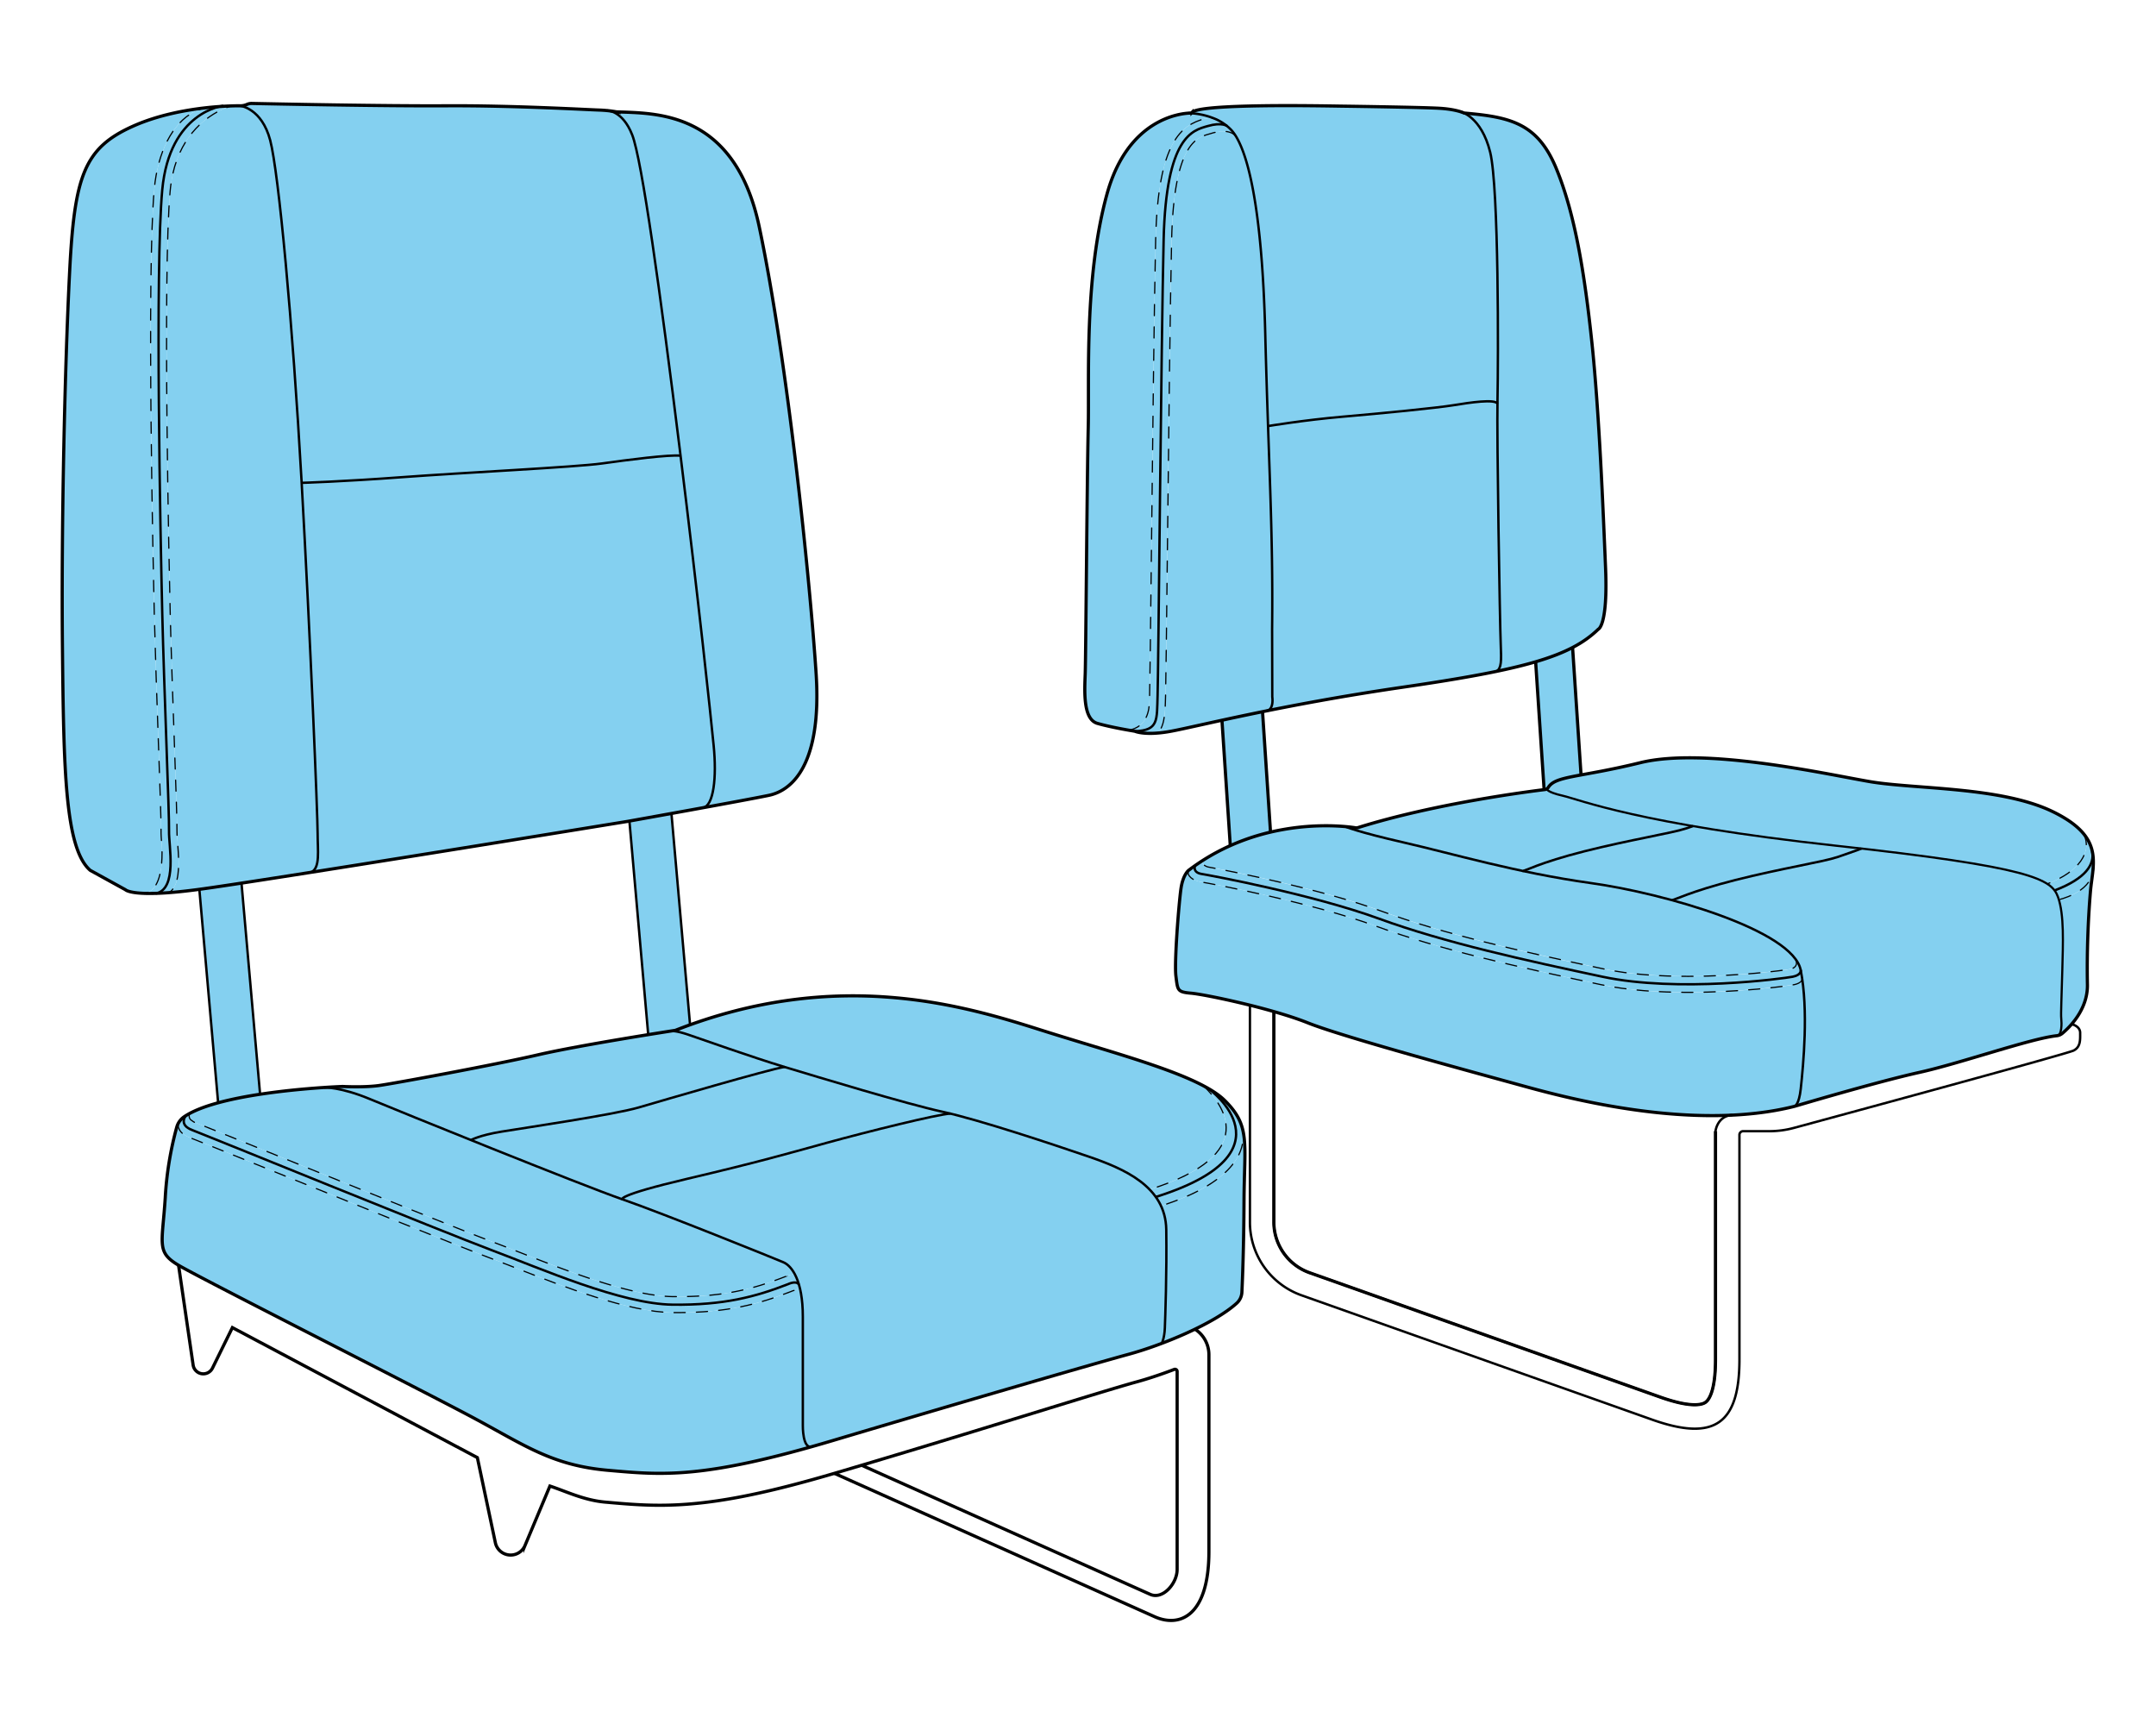 <svg viewBox="0 0 1350.81 1080" xmlns="http://www.w3.org/2000/svg" data-sanitized-data-name="Capa 2" data-name="Capa 2" id="Capa_2"><defs><style>.cls-1{fill:#84d0f0;}.cls-2,.cls-3,.cls-4,.cls-5,.cls-6,.cls-7,.cls-8{fill:none;stroke:#000;stroke-miterlimit:10;}.cls-2{stroke-width:2px;}.cls-3{stroke-width:1.5px;}.cls-4,.cls-5,.cls-6,.cls-7{stroke-linecap:round;stroke-width:0.75px;}.cls-5{stroke-dasharray:7.09 7.09;}.cls-6{stroke-dasharray:6.92 6.92;}.cls-7{stroke-dasharray:7;}.cls-8{stroke-width:1.35px;}</style></defs><path d="M1287.28,557.86c20-7.65,25-16.49,23.65-24.37h0c1,4.7.67,9.49.09,14.39-1.94,6-7.7,12.11-21,15.78-.18-.59-.37-1.17-.57-1.73A15,15,0,0,0,1287.28,557.86Z" class="cls-1"></path><path d="M1309.75,558.52c-1.51,17.81-2.27,39-1.89,58.35.21,10.64-5.1,19.21-9.91,24.77a50.71,50.71,0,0,1-5.82,5.73,6.32,6.32,0,0,1-2.73,1.35c2.43-.93,2.43-7.64,2.07-10.53s.28-14.21.66-30.51c.36-15.47,1.24-32.8-2.14-44,13.35-3.67,19.11-9.8,21-15.78C1310.61,551.37,1310.06,554.91,1309.75,558.52Z" class="cls-1"></path><path d="M1282.86,553.7c20-7.64,28.07-20.21,22.7-31.28h0a25.55,25.55,0,0,1,5.38,11.07h0c1.33,7.88-3.6,16.72-23.65,24.37a16.89,16.89,0,0,0-4.48-4.07Z" class="cls-1"></path><path d="M1305.56,522.42c5.37,11.07-2.66,23.64-22.7,31.28l-.06.09c-10.57-6.87-37.93-13.22-116.43-22.18q-7.86-.9-16.41-1.83c-36.9-4-66.11-8.24-89.19-12.23-54-9.33-74.5-17.44-81.58-19-10.07-2.27-10.09-4.25-10.09-4.27a3.14,3.14,0,0,0,1-1c2.66-4.19,8.67-5.57,20.49-7.74,8.83-1.63,20.9-3.7,37.22-7.7,40.17-9.85,114.82,6.82,143.24,11.75s82.61,3,115.2,18.94c9.42,4.6,15.49,9.23,19.31,13.93Z" class="cls-1"></path><path d="M1292.13,607.68c-.38,16.3-1,27.48-.66,30.51s.36,9.6-2.07,10.53a4.21,4.21,0,0,1-.71.12c-16.65,1.77-59.87,17.13-86.18,23-26.85,6-76.48,20.75-78,21.21.33-.15,2.74-1.49,3.75-10.81,1.52-14,4.46-44.66.93-69-.27-1.85-.58-3.67-.93-5.44a17.84,17.84,0,0,0-3.47-7.22c-10.86-14.36-44-27.57-77.27-36.67,1.06.29,11.39-5.37,39.81-12.57s55-11.37,64-14.4,15-5.31,15-5.31c78.5,9,105.86,15.31,116.43,22.18a16.89,16.89,0,0,1,4.48,4.07,15,15,0,0,1,2.14,4.07c.2.56.39,1.14.57,1.73C1293.37,574.88,1292.49,592.21,1292.13,607.68Z" class="cls-1"></path><path d="M1166.37,531.61s-5.92,2.27-15,5.31-35.62,7.2-64,14.4-38.75,12.86-39.81,12.57a420.84,420.84,0,0,0-50.76-10.68c-14.8-2.06-29-4.7-42.57-7.58,1.44,0,10.77-5.28,38.46-12.29,28.42-7.2,54.95-11.37,64-14.4l4.1-1.39c23.08,4,52.29,8.2,89.19,12.23Q1158.51,530.71,1166.37,531.61Z" class="cls-1"></path><path d="M1128.24,682.22c-1,9.32-3.42,10.66-3.75,10.81h0a199,199,0,0,1-39.17,5.54h0c-53.26,2.55-108.16-12-130.58-18.22-28-7.75-112.55-30.52-135.28-39.61-6-2.42-13.42-4.81-21.17-7-5-1.42-10.08-2.78-15.09-4-16.57-4.14-32-7.09-36.88-7.52-8.72-.76-8.34-1.9-9.47-10.61s1.89-46.23,3.17-55c1.23-8.45,4.54-11.2,4.75-11.36-1.47,3.41,2.93,6.48,7.38,7.2,8,1.29,70.27,13.2,110.18,27.8,40.17,14.7,87.46,25.26,140.63,36.58,17.13,3.64,36.64,4.87,55,4.86,32.36,0,61-3.81,66.29-4.85,0,0,4.8-.84,5-3.63h0C1132.7,637.56,1129.76,668.26,1128.24,682.22Z" class="cls-1"></path><path d="M1124.77,600.56a17.84,17.84,0,0,1,3.47,7.22s.55,3.07-5,4.17-71.75,10.1-119.25,0-98.52-21.22-140-36.38-105.23-27.1-111.1-28-4.15-5.21-4.15-5.21q2.87-2,5.75-3.82c-3.13,3.19,2.35,4.64,2.35,4.64,15.41,2.81,71.63,14.11,108.86,27.73,39.57,14.48,86.49,25,139.28,36.19,16.22,3.45,35,4.6,52.66,4.6,31.5,0,59.71-3.66,64.58-4.62,0,0,5.42-1.3,2.54-6.48Z" class="cls-1"></path><path d="M1122.22,607c-4.87,1-33.08,4.62-64.58,4.62-17.7,0-36.44-1.15-52.66-4.6-52.79-11.24-99.71-21.71-139.28-36.19-37.23-13.62-93.45-24.92-108.86-27.73,0,0-5.48-1.45-2.35-4.64a132.37,132.37,0,0,1,16.34-8.72A140.54,140.54,0,0,1,796,521.31,151.26,151.26,0,0,1,843,517.84s6.76,3.16,36.7,10c20.33,4.63,45.73,11.71,74.42,17.8h.1c13.52,2.88,27.77,5.52,42.57,7.58a420.84,420.84,0,0,1,50.76,10.68c33.31,9.1,66.41,22.31,77.27,36.67h0C1127.64,605.74,1122.22,607,1122.22,607Z" class="cls-1"></path><path d="M990.6,485.5c-11.82,2.17-17.83,3.55-20.49,7.74a3.14,3.14,0,0,1-1,1,2.69,2.69,0,0,1-1.12.4l-.52.06-5.31-80.11a128,128,0,0,0,23.15-9Z" class="cls-1"></path><path d="M937.74,420.57c-15.74,3.28-35.07,6.49-59.1,10-33.14,4.82-61.76,10.08-84.85,14.73,4.58-1.06,3.37-8.67,3.37-8.67L797,394.18c.55-45.73-.91-80.42-2.54-127.26h0s22.61-3.79,46.87-5.88,58.92-5.49,69.34-7.2,26-4,27.49-1c-.33,29.89,1.59,138.88,2.07,150.13C940.79,414.63,940.73,418.42,937.74,420.57Z" class="cls-1"></path><path d="M1001.42,394.18a67,67,0,0,1-16.12,11.47,128,128,0,0,1-23.15,9c-7,2.07-15.1,4-24.41,6,3-2.15,3-5.94,2.54-17.55-.48-11.25-2.4-120.24-2.07-150.13,0-1,0-1.9,0-2.71.5-25.26.88-132.76-4.61-154.93-4.38-17.64-13.35-23.15-16.83-24.68l.12.05a3.27,3.27,0,0,0,1,.23c29,2.48,45.69,6.71,57.23,34.82,11.62,28.3,17.69,65.18,22.24,108.63s7.07,105.1,8.58,141.48S1001.42,394.18,1001.42,394.18Z" class="cls-1"></path><path d="M916.6,70.48l-1.07-.38A9.31,9.31,0,0,1,916.6,70.48Z" class="cls-1"></path><path d="M1060.77,517.55l-4.1,1.39c-9.09,3-35.62,7.2-64,14.4-27.69,7-37,12.29-38.46,12.29h-.1c-28.69-6.09-54.09-13.17-74.42-17.8-29.94-6.82-36.7-10-36.7-10,3.07.27,5.25.58,6.34.75a3.51,3.51,0,0,0,1.61-.12c47.16-14.81,105.16-22.36,116.56-23.76l.52-.06a2.69,2.69,0,0,0,1.12-.4s0,2,10.09,4.27C986.27,500.11,1006.74,508.22,1060.77,517.55Z" class="cls-1"></path><path d="M793.79,445.29l-2.75.56c-9.48,1.92-18,3.73-25.43,5.34-15.07,3.28-25.88,5.79-31.86,6.9a78.67,78.67,0,0,1-9.38,1.22c4.93-1.88,5.64-12.35,5.82-19.74,0-1.2.06-2.47.1-3.8.2-6.2.59-41.47,1.09-86.12.75-67.46,1.78-159.85,2.7-199.4,1.39-59.95,15.61-64,23.25-66.23l.69-.2c1.07-.31,11.63-4.15,16.36,1.55h0c8.73,14.27,16.53,50.6,18.35,123.37.54,21.84,1.16,40.84,1.76,58.17,1.63,46.84,3.09,81.53,2.54,127.26l.12,42.44S798.37,444.23,793.79,445.29Z" class="cls-1"></path><path d="M796,521.31a140.54,140.54,0,0,0-25.21,8.47l-5.22-78.59c7.45-1.61,15.95-3.42,25.43-5.34Z" class="cls-1"></path><path d="M779.42,752.73c-.15,28.3-.95,48.69-1.33,56.78a10,10,0,0,1-3.26,7c-6.1,5.55-15.61,11.19-26.1,16.25C742,836,734.85,839,727.94,841.62c.1-.21,1.66-3.4,1.9-9.63.25-6.44,1.26-34.36.88-61.64a36.14,36.14,0,0,0-3.29-14.9c41.89-13.15,56.93-33.42,49.7-52.24C781.54,714,779.55,726.74,779.42,752.73Z" class="cls-1"></path><path d="M777.13,703.21c7.23,18.82-7.81,39.09-49.7,52.24a35.16,35.16,0,0,0-3.27-5.58h0c87-27.32,35.16-66.27,33.34-67.61a49.19,49.19,0,0,1,9.78,7.18c4.86,4.81,7.92,9.07,9.81,13.68Z" class="cls-1"></path><path d="M768.82,79h0a26.43,26.43,0,0,1,2.63,2.46,24.7,24.7,0,0,1,2.92,4c-4.73-5.7-15.29-1.86-16.36-1.55l-.69.2c-7.64,2.19-21.86,6.28-23.25,66.23-.92,39.55-2,131.94-2.7,199.4-.5,44.65-.89,79.92-1.09,86.12,0,1.33-.07,2.6-.1,3.8-.18,7.39-.89,17.86-5.82,19.74l-1,.06c-8.69.43-12.31-1.28-12.31-1.28,15-.5,13.77-6.82,14.27-22.48s2.27-220.29,3.79-285.47S747.52,81.67,756.62,79C765,76.58,768.32,78.61,768.82,79Z" class="cls-1"></path><path d="M761,74.32a6.71,6.71,0,0,1,3.06,1.46C763.05,75.23,762,74.75,761,74.32Z" class="cls-1"></path><path d="M757.51,682.26c1.82,1.34,53.68,40.29-33.34,67.61h0a40.58,40.58,0,0,0-3.86-4.64c70.87-22.25,45.49-53.87,33.85-64.85,1.15.61,2.26,1.23,3.31,1.84Z" class="cls-1"></path><path d="M754.15,680.38c11.64,11,37,42.6-33.85,64.85-9.82-10.17-25-16.1-38.46-20.74-20.44-7-62.17-21-86.21-26.85-1.81-.45-3.53-.85-5.12-1.19-22.73-4.92-78.82-22-98.9-28s-51.79-17.31-60.13-20.16c-7.18-2.45-10-2.4-10.63-2.34l2.29-.36q4.65-1.83,9.23-3.47c97.2-35,174.13-11.23,220.42,3.47C691.23,657.75,731.44,668.32,754.15,680.38Z" class="cls-1"></path><path d="M754.57,74.4c-14,4-29,13.53-30.49,75.62-.92,39.61-2,132-2.7,199.52-.5,44.59-.89,79.81-1.09,85.91,0,1.36-.07,2.65-.1,3.88-.13,5.4-1.31,15.91-12.87,18.14-4.88-.85-13.58-2.49-19.8-4.3-9.09-2.65-8-20.47-7.58-31.08s1.14-123.91,1.9-154.23-2.65-94,11.75-146.27c12.47-45.31,43.16-50.23,51.13-50.73h.06a46.43,46.43,0,0,1,16.09,3.4l.13.06A16.73,16.73,0,0,0,754.57,74.4Z" class="cls-1"></path><path d="M748.74,542.32s-1.72,4.26,4.15,5.21,69.66,12.88,111.1,28,92.46,26.27,140,36.38,113.64,1.1,119.25,0,5-4.17,5-4.17c.35,1.77.66,3.59.93,5.44h0c-.21,2.79-5,3.63-5,3.63-5.28,1-33.93,4.85-66.29,4.85-18.32,0-37.83-1.22-55-4.86C949.73,605.52,902.44,595,862.27,580.26c-39.91-14.6-102.16-26.51-110.18-27.8-4.45-.72-8.85-3.79-7.38-7.2h0Q746.73,543.74,748.74,542.32Z" class="cls-1"></path><path d="M760.87,74.26a46.43,46.43,0,0,0-16.09-3.4c.39,0,.72,0,1,0a1.63,1.63,0,0,0,1.14-.44c5.29-5.55,79.64-4.1,92.57-3.92,13.26.19,50.59.76,61.77,1.33a55.24,55.24,0,0,1,14.14,2.28l.14,0,1.07.38a.13.13,0,0,0,.08,0c3.38,1.44,12.53,6.86,17,24.74,5.49,22.17,5.11,129.67,4.61,154.93,0,.81,0,1.72,0,2.71-1.53-3-17.08-.75-27.49,1S865.63,259,841.38,261s-46.87,5.88-46.87,5.88h0c-.6-17.33-1.22-36.33-1.76-58.17-1.82-72.77-9.62-109.1-18.35-123.37h0a24.7,24.7,0,0,0-2.92-4A26.43,26.43,0,0,0,768.83,79a30.68,30.68,0,0,0-4.77-3.18A6.71,6.71,0,0,0,761,74.32Z" class="cls-1"></path><path d="M729.84,832c-.24,6.23-1.8,9.42-1.9,9.63-7.39,2.8-14.52,5.14-20.59,6.79-22.23,6.06-104.08,29.81-185.43,54.06-4.59,1.37-9,2.65-13.23,3.85C502.74,908,503,893.13,503,893.13V824.92a81.91,81.91,0,0,0-1.29-15.32,50.08,50.08,0,0,0-1.19-5,34.21,34.21,0,0,0-2.44-6.16c-2.22-4.27-4.86-6.61-7.21-7.62-5.31-2.27-74.65-30.32-100.8-39.41h0c-.27-.2-2.64-2.71,40.57-12.87,45.09-10.62,61.39-15.38,87.15-22.47s69.73-18,77.88-18.41c24,5.88,65.77,19.81,86.21,26.85,13.47,4.64,28.64,10.57,38.46,20.74a40.58,40.58,0,0,1,3.86,4.64,35.16,35.16,0,0,1,3.27,5.58,36.14,36.14,0,0,1,3.29,14.9C731.1,797.63,730.09,825.55,729.84,832Z" class="cls-1"></path><path d="M711,458.09s-1.44-.23-3.7-.62c11.56-2.23,12.74-12.74,12.87-18.14,0-1.23.06-2.52.1-3.88.2-6.1.59-41.32,1.09-85.91.75-67.49,1.78-159.91,2.7-199.52,1.45-62.09,16.5-71.59,30.49-75.62a16.73,16.73,0,0,1,6.43-.08c1,.43,2,.91,3.06,1.46A30.68,30.68,0,0,1,768.83,79h0c-.5-.36-3.87-2.39-12.2,0-9.1,2.65-26,5.94-27.54,71.12S725.8,420,725.29,435.61,726.05,457.59,711,458.09Z" class="cls-1"></path><path d="M590.51,696.45c1.59.34,3.31.74,5.12,1.19-8.15.43-52.11,11.32-77.88,18.41s-42.06,11.85-87.15,22.47c-43.21,10.16-40.84,12.67-40.57,12.87-14.74-5.13-57.29-22-94.93-37.14.29-.17,5.54-3.08,19.16-5.29,14-2.28,70.45-10.61,86-15.16s81.49-23.87,91.35-25.39C511.69,674.47,567.78,691.53,590.51,696.45Z" class="cls-1"></path><path d="M508.69,906.32C437.7,926.44,413.37,924,381,921.17c-34.35-3-51.53-15.16-82.35-31.83S125.92,801,111.9,792.7s-10.23-12.88-8.34-42.44a211.52,211.52,0,0,1,7.23-44.17,10.9,10.9,0,0,1,1-2.34c-.69,3.9,2.41,7.18,7,8.88,3.15,1.17,24.95,10,52.55,21.17,48.87,19.77,115.79,46.86,135.14,54.11,5.07,1.9,10.77,4.14,16.8,6.5,29.75,11.65,70.5,27.6,98.2,27.93l3.35,0c30.57,0,49.94-5.09,70.9-13.25,0,0,4.53-2.23,6,.49A81.91,81.91,0,0,1,503,824.92v68.21S502.74,908,508.69,906.32Z" class="cls-1"></path><path d="M500.5,804.59a50.08,50.08,0,0,1,1.19,5c-1.47-2.72-6-.49-6-.49-21,8.16-40.33,13.25-70.9,13.25l-3.35,0c-27.7-.33-68.45-16.28-98.2-27.93-6-2.36-11.73-4.6-16.8-6.5-19.35-7.25-86.27-34.34-135.14-54.11-27.6-11.17-49.4-20-52.55-21.17-4.58-1.7-7.68-5-7-8.88a11.22,11.22,0,0,1,3.6-4.06c.35-.24.71-.47,1.08-.7-.29.35-4.5,5.78,4,9,8.84,3.28,157.39,63.91,187.71,75.28S389.29,817,421.5,817.34s51.92-4.93,72.38-12.89c0,0,4.89-2.38,6.61.14Z" class="cls-1"></path><path d="M498.06,798.43a14.21,14.21,0,0,0-6.16,1.43c-20.55,8-39.5,12.83-70.34,12.48-25.87-.31-65.64-15.88-94.67-27.24-6.07-2.38-11.8-4.62-16.94-6.55-19.23-7.21-86.08-34.27-134.9-54-28.76-11.64-49.53-20-52.82-21.27a6,6,0,0,1-1.87-1.16c-2.68-1.29-1.61-4.46-1.61-4.46a86.08,86.08,0,0,1,17.94-6.73A235.45,235.45,0,0,1,163,685.54c15.22-2.33,30.27-3.6,40.18-4.25,0,0,10.31-.37,28.5,7.2,7.95,3.31,34.21,14,63.44,25.76h0c37.64,15.13,80.19,32,94.93,37.14h0c26.15,9.09,95.49,37.14,100.8,39.41C493.2,791.82,495.84,794.16,498.06,798.43Z" class="cls-1"></path><path d="M440.44,506h0l-19.71,3.59-26.33,4.75-1.29.23s-116.51,19-198.07,31.86c5.8-2.82,4.05-13.34,4.05-24.46s-4.51-120.83-10-219.53h0s25.69-.76,62.83-3.54,109.14-6.32,125.3-8.59,42.42-5.68,49.25-4.86c11.83,95.86,18.74,161.52,20.73,181.45C449.16,487.12,447.17,504.76,440.44,506Z" class="cls-1"></path><path d="M432.37,642.08q-4.58,1.65-9.23,3.47l-2.29.36-.15,0c-2.85.44-8,1.26-14.55,2.32L394.37,514.38l26.33-4.75Z" class="cls-1"></path><path d="M396.11,84.45c-4.84-12.31-11.93-14.64-14.58-15.08,2.88.32,4.73.68,4.73.68,24.25,1,74-1,89.43,72,18,85.1,31.83,222.07,35.62,279.67s-15.16,73.51-29.56,76.54c-6.21,1.3-23.58,4.53-41.31,7.77,6.73-1.27,8.72-18.91,6.7-39.09-2-19.93-8.9-85.59-20.73-181.45-.16-1.32-.32-2.65-.49-4C413.8,183.48,402.18,99.86,396.11,84.45Z" class="cls-1"></path><path d="M381.48,69.36l-.91-.09A6.39,6.39,0,0,1,381.48,69.36Z" class="cls-1"></path><path d="M491.61,668.41c-9.86,1.52-75.79,20.84-91.35,25.39s-72,12.88-86,15.16c-13.62,2.21-18.87,5.12-19.16,5.29h0c-29.23-11.75-55.49-22.45-63.44-25.76-18.19-7.57-28.5-7.2-28.5-7.2,7.1-.48,11.57-.63,11.57-.63s13.14.76,22.49-.5,72.25-12.89,99.53-19.2c18-4.17,49.82-9.54,69.41-12.71,6.53-1.06,11.7-1.88,14.55-2.32l.15,0c.64-.06,3.45-.11,10.63,2.34C439.82,651.1,471.52,662.35,491.61,668.41Z" class="cls-1"></path><path d="M380.5,69.27h.07l.91.09h0c2.65.44,9.74,2.77,14.58,15.08,6.07,15.41,17.69,99,29.81,197.05.17,1.34.33,2.67.49,4-6.83-.82-33.08,2.58-49.25,4.86s-88.16,5.81-125.3,8.59S189,302.48,189,302.48h0c0-.42-.05-.85-.07-1.27-5.55-99-14.33-193.26-19.64-213.35s-18.76-21.6-18.76-21.6a10.27,10.27,0,0,0,4.13-.84,7.16,7.16,0,0,1,3.09-.63c12.51.26,83.24,1.7,121.37,1.47,41.94-.27,89.69,2.47,95.94,2.66C377.06,69,378.9,69.11,380.5,69.27Z" class="cls-1"></path><path d="M163,685.54a235.45,235.45,0,0,0-26.28,5.37L124.92,557.16c5.93-.81,15-2.16,26.41-3.89Z" class="cls-1"></path><path d="M195,546.47c-16.38,2.58-31.35,4.92-43.68,6.8-11.36,1.73-20.48,3.08-26.41,3.89l-1.65.22c-6.83.9-12.63,1.5-17.55,1.86,8-4.51,6.34-21.38,5.58-31.39-.23-3-.42-5.54-.38-7.23.13-4.9-.65-27.25-1.65-55.53-1-27.15-2-57.92-2.6-81.39-.51-21.52-4.87-211.78,0-264.3,4.08-44.25,37.63-52.94,38.84-53.08,3.21-.1,5.06-.06,5.06-.06s13.46,1.52,18.76,21.6S183.4,202.18,189,301.21c0,.42.05.85.07,1.27,5.53,98.7,10,208.46,10,219.53S200.81,543.65,195,546.47Z" class="cls-1"></path><path d="M137.54,66.71c3.15-.22,5.84-.34,8-.39-1.21.14-34.76,8.83-38.84,53.08-4.85,52.52-.49,242.78,0,264.3.56,23.47,1.64,54.24,2.6,81.39,1,28.28,1.78,50.63,1.65,55.53,0,1.69.15,4.26.38,7.23.76,10,2.37,26.88-5.58,31.39-2.89.22-5.47.36-7.79.43,13.39-3.21,7.74-29.91,8-39.18s-3.11-88.92-4.25-136.67-4.55-215.62,0-264.88C105.48,77.67,129.76,68.57,137.54,66.71Z" class="cls-1"></path><path d="M118.75,697.64s-1.07,3.17,1.61,4.46a6,6,0,0,0,1.87,1.16c3.29,1.22,24.06,9.63,52.82,21.27,48.82,19.75,115.67,46.81,134.9,54,5.14,1.93,10.87,4.17,16.94,6.55,29,11.36,68.8,26.93,94.67,27.24,30.84.35,49.79-4.51,70.34-12.48a14.21,14.21,0,0,1,6.16-1.43,34.21,34.21,0,0,1,2.44,6.16h0c-1.72-2.52-6.61-.14-6.61-.14-20.46,8-40.17,13.27-72.38,12.89s-83-22.74-113.3-34.11-178.87-72-187.71-75.28c-8.55-3.18-4.34-8.61-4-9v0C117.18,698.52,117.94,698.07,118.75,697.64Z" class="cls-1"></path><path d="M128,67.61c-16.6,4.08-28.8,23.64-31.31,50.87-4.9,53.08-.53,243.88,0,265.46.56,23.52,1.65,54.32,2.61,81.5,1,27,1.77,50.32,1.65,54.91-.06,2.2.15,5,.4,8.26.7,9.29.47,31.13-12.16,31h0c-9.09-.47-10.62-2.25-10.62-2.25l-22-12.13C40.66,531.61,39.9,481.59,39.14,405s1.52-176.59,4.55-235.7,9.1-76.55,39.41-90.19C98.18,72.36,115,69.13,128,67.61Z" class="cls-1"></path><path d="M97.93,559.67c-3.5.11-6.39.08-8.76,0h0c12.63.12,12.86-21.72,12.16-31-.25-3.25-.46-6.06-.4-8.26.12-4.59-.7-27.91-1.65-54.91-1-27.18-2-58-2.61-81.5-.51-21.58-4.88-212.38,0-265.46C99.2,91.25,111.4,71.69,128,67.61c3.48-.41,6.69-.7,9.54-.9-7.78,1.86-32.06,11-35.87,52.23-4.55,49.26-1.14,217.13,0,264.88s4.51,127.32,4.25,136.67S111.32,556.46,97.93,559.67Z" class="cls-1"></path><path d="M150.53,66.29s-37.14-.76-67.45,12.88S46.7,110.24,43.67,169.36s-5.31,159.16-4.55,235.7,1.52,126.57,17.43,140.22l22,12.12s4.55,5.31,44.72,0,269.81-42.77,269.81-42.77,74.27-13.31,88.67-16.34,33.35-19,29.56-76.55-17.66-194.57-35.62-279.66c-15.41-73-65.18-71-89.43-72a78.33,78.33,0,0,0-11.18-1.14c-6.25-.19-54-2.92-95.94-2.66-38.14.23-108.86-1.21-121.37-1.47a7.13,7.13,0,0,0-3.09.63A10.25,10.25,0,0,1,150.53,66.29Z" class="cls-2"></path><path d="M150.53,66.29S164,67.8,169.29,87.89s14.08,114.31,19.64,213.34S199,510.92,199,522s1.75,21.64-4,24.46" class="cls-3"></path><path d="M380.46,69.29s9.57-.23,15.63,15.19,17.68,99,29.81,197S445.1,446.75,447.12,467s0,37.87-6.74,39.11" class="cls-3"></path><path d="M89.14,559.65a9.32,9.32,0,0,0,3.43-.59" class="cls-4"></path><path d="M97.71,554.36c4.12-7,4.08-19.34,3.59-25.73-.24-3.25-.46-6.06-.4-8.26.13-4.59-.69-27.91-1.65-54.91-1-27.17-2-58-2.6-81.5-.51-21.58-4.88-212.38,0-265.46,2.17-23.5,11.54-41.28,24.74-48.33" class="cls-5"></path><path d="M124.64,68.69a25.88,25.88,0,0,1,3.34-1" class="cls-4"></path><path d="M145.47,66.34a22.41,22.41,0,0,0-3.34,1" class="cls-4"></path><path d="M135.86,70.28c-10.6,5.86-26.5,19.55-29.23,49.14-4.85,52.52-.5,242.78,0,264.3.55,23.47,1.64,54.24,2.6,81.39,1,28.29,1.78,50.63,1.65,55.53-.05,1.69.15,4.26.38,7.23.57,7.54,1.62,19-1.29,26.08" class="cls-6"></path><path d="M108.3,557a8.91,8.91,0,0,1-2.6,2.3" class="cls-4"></path><path d="M139.92,66.29S106.19,69.7,101.65,119s-1.14,217.14,0,264.88,4.5,127.32,4.25,136.67,5.47,36.37-8.29,39.25" class="cls-3"></path><path d="M189,302.51s25.7-.77,62.84-3.55,109.13-6.32,125.3-8.59,42.42-5.68,49.25-4.86" class="cls-3"></path><path d="M214.7,680.69s-75.38,2.61-99.36,19a11.73,11.73,0,0,0-4.58,6.4,211.18,211.18,0,0,0-7.22,44.18c-1.89,29.55-5.68,34.1,8.34,42.44s155.87,80,186.69,96.63,48,28.8,82.36,31.83,59.62,5.56,141-18.69,163.2-48,185.43-54.07c20.57-5.61,53.25-19,67.48-31.93a10,10,0,0,0,3.26-7c.38-8.09,1.18-28.47,1.32-56.78.19-37.14,4.17-47.18-12.12-63.29s-66.76-28.73-114.51-43.89-128.08-39.92-229.64,0c0,0-59.11,9.09-86.4,15.41s-90.19,17.94-99.54,19.2S214.7,680.69,214.7,680.69Z" class="cls-2"></path><path d="M748.71,832.75h0a19.08,19.08,0,0,1,8.72,16V972c0,40.17-18,48-34,40.89L522.81,923.09" class="cls-2"></path><path d="M539.85,918l180.77,80.87c7.94,3.55,16.9-6.86,16.9-15.55V859.23a1.36,1.36,0,0,0-1.85-1.27c-9.49,3.62-17.84,6.25-23.08,7.68C691.1,871.5,616.51,895.22,539.85,918l-12.24,3.64c-51,15.22-84.13,21.42-114.25,21.42-11.86,0-22.25-.91-33.24-1.89l-.95-.08c-13.37-1.18-24.5-6.74-34.62-10.07l-15.61,37.25a9.78,9.78,0,0,1-18.58-1.75l-11.28-53.31L145.6,831.76l-12.47,25.37a6.42,6.42,0,0,1-12.12-1.9l-9.13-62.51" class="cls-2"></path><line y2="557.18" x2="124.9" y1="690.93" x1="136.67" class="cls-3"></line><line y2="553.29" x2="151.31" y1="685.56" x1="162.95" class="cls-3"></line><line y2="514.4" x2="394.35" y1="648.27" x1="406.13" class="cls-3"></line><line y2="509.65" x2="420.68" y1="642.1" x1="432.35" class="cls-3"></line><path d="M203.13,681.31s10.31-.37,28.5,7.21,132.25,53.81,158.4,62.9,95.49,37.14,100.8,39.41S503,802.2,503,824.94v68.21s-.24,14.9,5.72,13.2" class="cls-3"></path><path d="M118.73,697.66s-1.07,3.17,1.61,4.46a5.85,5.85,0,0,0,1.87,1.16c3.28,1.22,24.06,9.63,52.82,21.27,48.82,19.76,115.67,46.81,134.9,54,5.14,1.93,10.87,4.17,16.94,6.55,29,11.37,68.79,26.94,94.67,27.24,30.84.36,49.79-4.5,70.33-12.48a14.55,14.55,0,0,1,6.17-1.43" class="cls-7"></path><path d="M111.74,703.75c-.71,3.9,2.4,7.2,7,8.91,3.15,1.17,25,10,52.55,21.16,48.87,19.78,115.79,46.86,135.14,54.12,5.07,1.9,10.77,4.13,16.8,6.49,29.75,11.65,70.5,27.6,98.2,27.93l3.35,0c30.57,0,49.93-5.09,70.9-13.24,0,0,4.53-2.24,6,.48" class="cls-7"></path><path d="M116.43,699s-4.8,5.69,4,9,157.39,63.92,187.7,75.28,81.1,33.73,113.31,34.11,51.91-4.93,72.38-12.88c0,0,4.89-2.38,6.61.13" class="cls-3"></path><path d="M420.68,646s2.44-.53,10.78,2.32,40,14.1,60.12,20.16,76.17,23.12,98.91,28.05,69.35,20.46,91.33,28,48.5,18.57,48.88,45.85-.63,55.2-.88,61.64-1.92,9.64-1.92,9.64" class="cls-3"></path><path d="M757.43,682.25s55.28,39.84-33.28,67.64" class="cls-3"></path><path d="M777.07,703.14c7.31,18.85-7.71,39.17-49.66,52.34" class="cls-7"></path><path d="M754.09,680.39c11.64,11,37.12,42.59-33.82,64.86" class="cls-7"></path><path d="M295.07,714.28s5.15-3,19.17-5.3,70.45-10.61,86-15.16,81.49-23.87,91.34-25.39" class="cls-3"></path><path d="M390,751.42s-4.55-2.27,40.54-12.88,61.39-15.38,87.16-22.47,69.73-18,77.87-18.41" class="cls-3"></path><path d="M723.3,459.4a79,79,0,0,0,10.43-1.28c16.3-3,68.59-16.42,144.89-27.54s105.09-19.2,122.77-36.38c0,0,6.07-2,4.55-38.4s-4-98-8.59-141.47S986.74,134,975.12,105.7c-11.55-28.12-28.21-32.35-57.23-34.82a3.14,3.14,0,0,1-1-.24c-1.4-.58-6.38-2.36-15.69-2.84-11.18-.57-48.51-1.14-61.77-1.32-12.93-.19-87.29-1.63-92.58,3.91a1.57,1.57,0,0,1-1.13.45C740,71,706.69,74,693.56,121.61c-14.4,52.3-11,116-11.74,146.28s-1.52,143.62-1.9,154.23-1.51,28.42,7.58,31.07S711,458.12,711,458.12,714.62,459.82,723.3,459.4Z" class="cls-2"></path><path d="M744.7,70.88a46.51,46.51,0,0,1,16.15,3.4,30.31,30.31,0,0,1,10.59,7.16c9.85,10.61,19.26,46.49,21.28,127.33s5,122.78,4.3,185.43l.11,42.44s1.23,7.74-3.48,8.7" class="cls-3"></path><path d="M768.87,79s-3.18-2.65-12.28,0-26,5.94-27.53,71.12S725.77,420,725.27,435.63s.76,22-14.28,22.49" class="cls-3"></path><path d="M707.28,457.49c11.58-2.21,12.76-12.74,12.89-18.14,0-1.22.06-2.52.1-3.88.2-6.1.59-41.32,1.09-85.91.75-67.49,1.78-159.91,2.7-199.52C725.5,88,740.55,78.45,754.55,74.43c0,0,6.34-1.45,9.48,1.37" class="cls-7"></path><path d="M774.37,85.4c-4.73-5.71-15.31-1.87-16.37-1.56l-.69.2c-7.64,2.2-21.86,6.29-23.25,66.24-.92,39.54-1.95,131.93-2.7,199.39-.5,44.65-.89,79.92-1.09,86.12,0,1.34-.08,2.6-.11,3.8-.17,7.39-.88,17.86-5.81,19.75" class="cls-7"></path><path d="M915.37,70.08s12.76,3,18.26,25.2,5.11,129.66,4.61,154.92,1.51,141.22,2,152.84.45,15.41-2.55,17.56" class="cls-3"></path><path d="M850.88,518.49a3.51,3.51,0,0,1-1.61.13c-7-1.11-59.1-7.9-104.57,26.66,0,0-3.49,2.65-4.77,11.36s-4.3,46.24-3.17,55,.76,9.85,9.48,10.61,50.4,9.48,73.13,18.57,107.25,31.87,135.29,39.62,106.86,28.59,169.77,12.67c0,0,50.78-15.15,78.06-21.22,26.31-5.84,69.53-21.2,86.18-23a6.53,6.53,0,0,0,3.44-1.47c4.44-3.7,16-14.87,15.73-30.5-.38-19.33.38-40.55,1.89-58.36s9.1-34.11-23.49-50-86.78-14-115.2-18.95S1068,468,1027.79,477.82c-38.16,9.36-53.06,8.12-57.7,15.45a3,3,0,0,1-2.13,1.4C957.94,495.88,898.81,503.45,850.88,518.49Z" class="cls-2"></path><line y2="451.21" x2="765.59" y1="529.8" x1="770.81" class="cls-2"></line><line y2="445.87" x2="791.02" y1="521.33" x1="796.02" class="cls-2"></line><line y2="414.62" x2="962.13" y1="494.73" x1="967.44" class="cls-2"></line><line y2="405.67" x2="985.28" y1="485.52" x1="990.58" class="cls-2"></line><path d="M842.93,517.86s6.76,3.16,36.7,10,70.86,18.95,117.09,25.39,126.57,29.56,131.5,54.57,1.63,59.43,0,74.45c-1.1,10-3.79,10.81-3.79,10.81" class="cls-3"></path><path d="M969.08,494.27s0,2,10.08,4.27,47.5,17.81,170.78,31.26,135.41,21,139.45,32.15,3.1,29.46,2.72,45.76-1,27.47-.66,30.5.36,10.26-2.45,10.62" class="cls-8"></path><path d="M748.71,542.34s-1.72,4.26,4.16,5.21,69.66,12.88,111.09,28,92.47,26.27,140,36.38,113.64,1.1,119.24,0,5.06-4.17,5.06-4.17" class="cls-3"></path><path d="M1124.74,600.58c2.87,5.19-2.54,6.48-2.54,6.48-4.87,1-33.08,4.63-64.58,4.63-17.7,0-36.45-1.16-52.66-4.61-52.79-11.23-99.72-21.71-139.28-36.18-37.23-13.63-93.45-24.93-108.86-27.74,0,0-5.48-1.45-2.35-4.64" class="cls-7"></path><path d="M744.7,545.28c-1.49,3.41,2.92,6.49,7.37,7.21,8,1.29,70.27,13.2,110.18,27.8,40.17,14.7,87.46,25.26,140.63,36.57,17.13,3.65,36.64,4.87,55,4.87,32.36,0,61-3.82,66.29-4.85,0,0,4.8-.84,5-3.63" class="cls-7"></path><path d="M1310.9,533.51c1.34,7.88-3.59,16.72-23.64,24.37" class="cls-3"></path><path d="M1311.57,539.56c1.33,7.88-1.84,19-22.5,24.37" class="cls-7"></path><path d="M1305.54,522.44c5.36,11.07-2.66,23.64-22.71,31.29" class="cls-7"></path><path d="M1047.48,563.92c1.06.29,11.39-5.38,39.81-12.58s55-11.37,64-14.4,15-5.31,15-5.31" class="cls-3"></path><path d="M954.05,545.64c1.06.29,10.14-5.08,38.56-12.28s54.95-11.37,64-14.4c1.45-.48,2.82-1,4.1-1.39" class="cls-3"></path><path d="M794.49,266.94s22.61-3.79,46.86-5.88,58.93-5.49,69.35-7.2,26-4,27.5-.94" class="cls-3"></path><path d="M783.12,629.72v136a48.6,48.6,0,0,0,32.36,45.81l220.5,78.2c38.17,13.28,53.84,2.35,53.84-38V711a2.28,2.28,0,0,1,2.29-2.29h16.33a59.55,59.55,0,0,0,15.54-2.07c34.13-9.25,171.28-46.47,175.2-48.46,4.49-2.27,4.11-6.82,4.11-11.11s-5.36-5.43-5.36-5.43" class="cls-3"></path><path d="M798.12,634.05V765.71a33.65,33.65,0,0,0,22.37,31.67L1041,875.58c10,3.48,16.52,4.51,20.77,4.51,4,0,5.92-.89,6.82-1.54,1.88-1.33,6.23-6.61,6.23-26.86v-143" class="cls-2"></path><path d="M798.12,634.05V765.71a33.65,33.65,0,0,0,22.37,31.67L1041,875.58c10,3.48,16.52,4.51,20.77,4.51,4,0,5.92-.89,6.82-1.54,1.88-1.33,6.23-6.61,6.23-26.86v-143s1.06-9.49,10.44-10.13" class="cls-3"></path></svg>